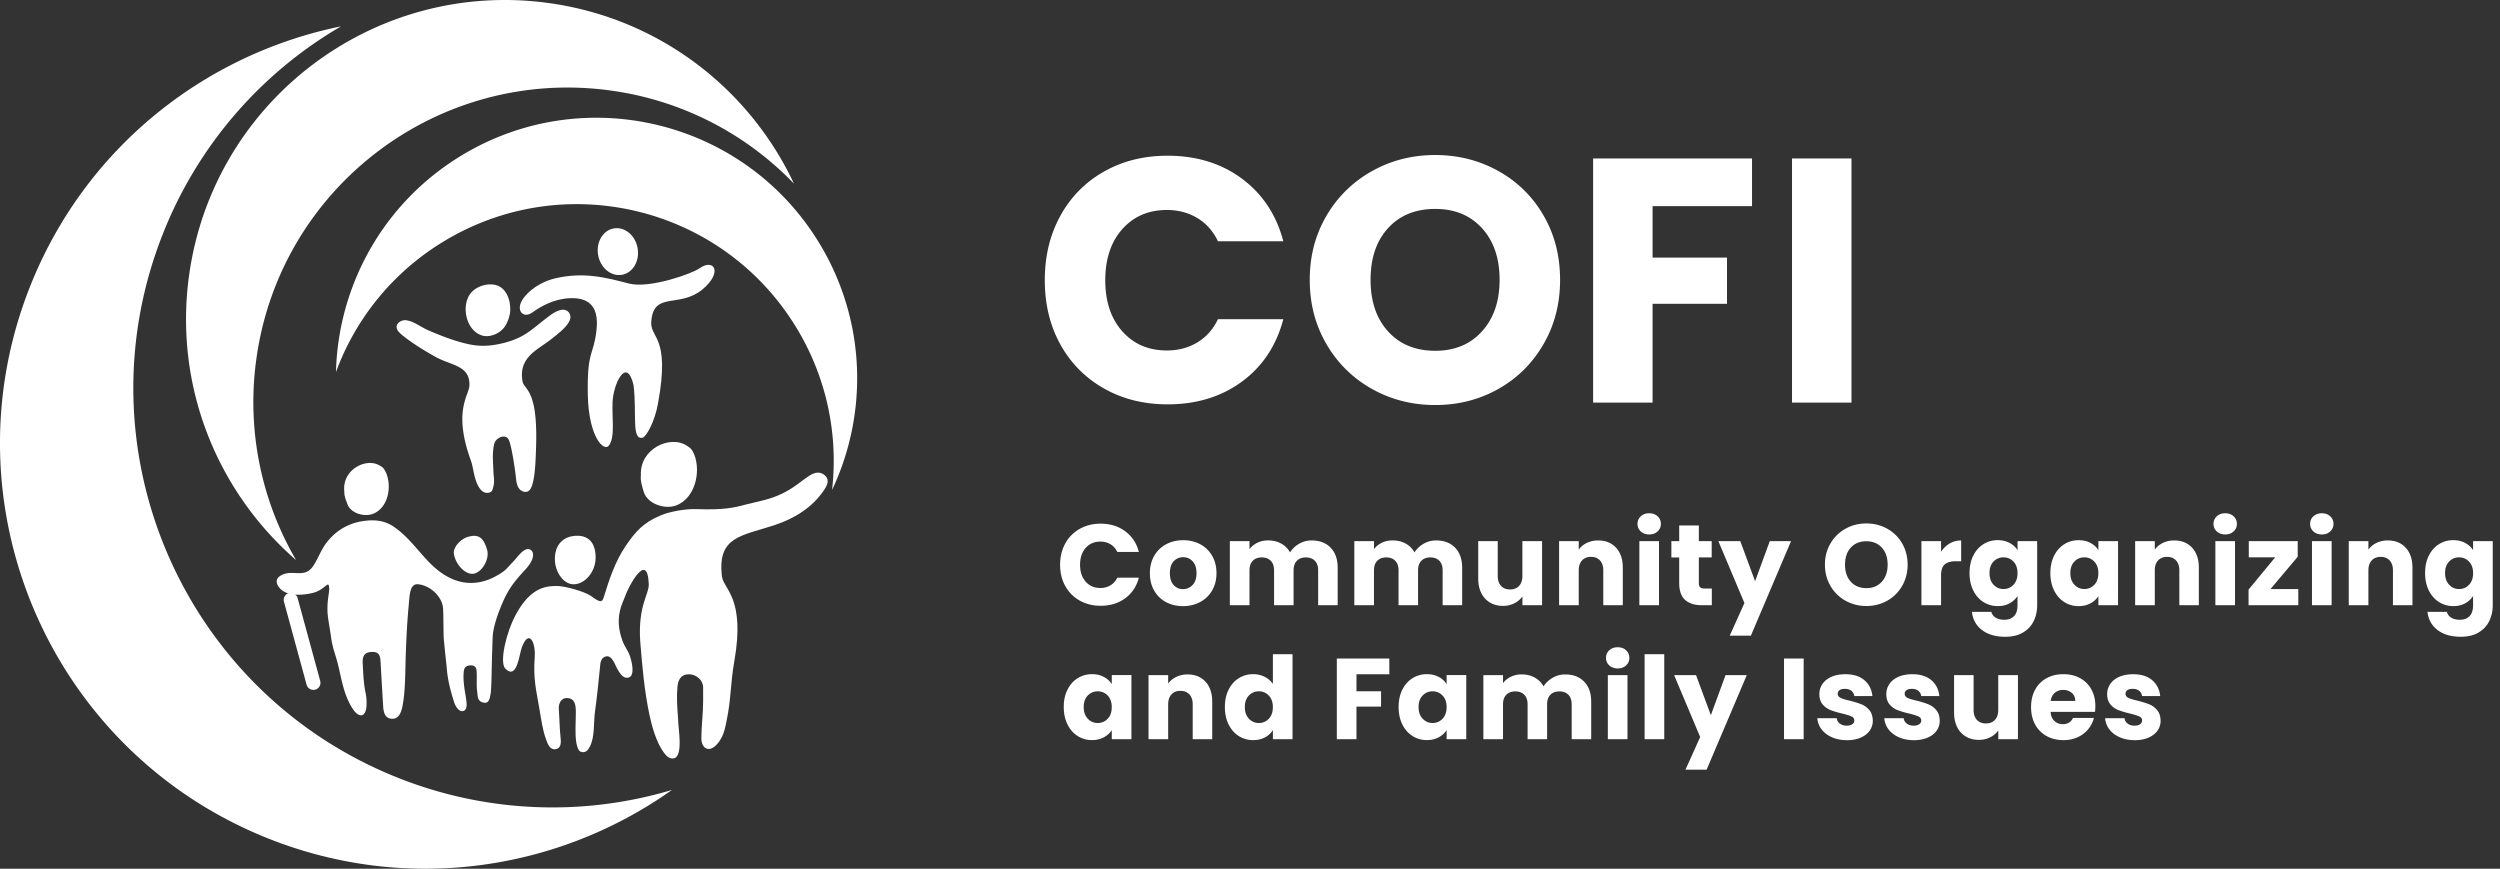 <svg id="a" xmlns="http://www.w3.org/2000/svg" width="259" height="90"><rect width="100%" height="100%" fill="#333333" stroke="none"/><defs><style>.b{fill:#fff}</style></defs><path class="b" d="M109.861 22.345a11.59 11.59 0 014.521-4.574c1.932-1.093 4.125-1.639 6.575-1.639 3.001 0 5.572.793 7.709 2.379 2.137 1.586 3.567 3.747 4.286 6.485h-6.772c-.505-1.056-1.22-1.861-2.144-2.413s-1.976-.829-3.152-.829c-1.898 0-3.435.661-4.611 1.981-1.176 1.322-1.766 3.086-1.766 5.296s.588 3.974 1.766 5.296c1.176 1.322 2.713 1.981 4.611 1.981 1.176 0 2.227-.276 3.152-.829.925-.551 1.639-1.356 2.144-2.413h6.772c-.72 2.737-2.149 4.894-4.286 6.465-2.137 1.574-4.706 2.359-7.709 2.359-2.449 0-4.64-.546-6.575-1.639a11.619 11.619 0 01-4.521-4.557c-1.081-1.944-1.62-4.167-1.62-6.665-.002-2.496.539-4.723 1.62-6.682zm43.677 11.979c1.212-1.344 1.82-3.123 1.82-5.331 0-2.232-.608-4.016-1.82-5.35-1.213-1.332-2.828-1.998-4.845-1.998-2.042 0-3.669.661-4.882 1.981-1.212 1.32-1.82 3.111-1.82 5.367 0 2.232.605 4.016 1.82 5.35 1.213 1.332 2.84 1.998 4.882 1.998 2.018 0 3.633-.671 4.845-2.018zm-11.383 5.98a12.376 12.376 0 01-4.718-4.628c-1.166-1.981-1.747-4.208-1.747-6.682s.583-4.694 1.747-6.665a12.424 12.424 0 014.718-4.611c1.981-1.105 4.162-1.657 6.538-1.657s4.557.554 6.538 1.657a12.183 12.183 0 014.684 4.611c1.139 1.969 1.71 4.191 1.71 6.665s-.576 4.701-1.73 6.682c-1.152 1.981-2.713 3.525-4.684 4.628-1.969 1.105-4.143 1.657-6.521 1.657s-4.552-.551-6.536-1.657zm39.356-23.885v4.936h-10.303v5.33h7.709v4.792h-7.709v10.232h-6.16v-25.29h16.463zm4.142 0h6.16v25.289h-6.16zm-75.292 39.886a3.811 3.811 0 011.493-1.51c.639-.361 1.361-.542 2.171-.542.99 0 1.84.261 2.547.786.705.525 1.178 1.237 1.415 2.142h-2.237a1.81 1.81 0 00-.708-.798A1.981 1.981 0 00114 56.11c-.627 0-1.134.22-1.522.654-.388.437-.583 1.02-.583 1.749s.195 1.313.583 1.749c.388.437.895.654 1.522.654.388 0 .734-.09 1.042-.273a1.81 1.81 0 00.708-.798h2.237c-.237.905-.71 1.615-1.415 2.135-.705.52-1.554.778-2.547.778-.81 0-1.532-.181-2.171-.542a3.838 3.838 0 01-1.493-1.505c-.356-.642-.534-1.376-.534-2.201s.178-1.559.534-2.205zm13.189 4.301c.273-.285.41-.693.41-1.225s-.134-.939-.398-1.225a1.29 1.29 0 00-.981-.429c-.398 0-.727.142-.988.422-.261.281-.393.693-.393 1.232 0 .532.129.939.386 1.225.259.285.581.429.968.429.39 0 .722-.144.995-.429zm-2.75 1.774a3.038 3.038 0 01-1.225-1.191c-.298-.515-.446-1.117-.446-1.808 0-.683.151-1.283.451-1.803.303-.52.715-.917 1.237-1.195.525-.278 1.11-.417 1.761-.417s1.237.139 1.761.417c.525.278.937.676 1.237 1.195.303.52.451 1.12.451 1.803s-.154 1.283-.459 1.803c-.305.52-.722.917-1.249 1.195-.527.278-1.117.417-1.766.417s-1.234-.141-1.754-.417zm17.051-5.641c.488.5.732 1.193.732 2.081v3.879h-2.022v-3.606c0-.429-.112-.759-.339-.993-.227-.234-.537-.351-.934-.351s-.707.117-.934.351c-.227.234-.339.566-.339.993v3.606h-2.022v-3.606c0-.429-.112-.759-.339-.993-.227-.234-.537-.351-.934-.351s-.708.117-.934.351c-.227.234-.339.566-.339.993v3.606h-2.035v-6.638h2.035v.832c.207-.278.476-.498.81-.661a2.54 2.54 0 011.13-.244c.5 0 .947.107 1.339.322.393.215.7.52.922.917.229-.366.544-.661.939-.893a2.546 2.546 0 011.298-.344c.825 0 1.481.249 1.969.749zm12.896 0c.488.5.732 1.193.732 2.081v3.879h-2.022v-3.606c0-.429-.112-.759-.339-.993-.227-.234-.537-.351-.934-.351s-.707.117-.934.351c-.227.234-.339.566-.339.993v3.606h-2.022v-3.606c0-.429-.112-.759-.339-.993-.227-.234-.537-.351-.934-.351s-.707.117-.934.351c-.227.234-.339.566-.339.993v3.606h-2.035v-6.638h2.035v.832c.207-.278.476-.498.81-.661a2.54 2.54 0 011.129-.244c.5 0 .947.107 1.339.322.393.215.7.52.922.917.229-.366.544-.661.939-.893a2.546 2.546 0 011.298-.344c.825 0 1.481.249 1.969.749zm9.012-.678v6.638h-2.035v-.905a2.237 2.237 0 01-.839.707 2.569 2.569 0 01-1.171.268c-.507 0-.956-.112-1.344-.339a2.308 2.308 0 01-.905-.981c-.215-.429-.322-.932-.322-1.51V56.06h2.022v3.606c0 .444.115.788.344 1.034.229.246.539.368.927.368.395 0 .71-.122.939-.368s.344-.59.344-1.034V56.06h2.04zm7.668.685c.464.505.695 1.195.695 2.076v3.877H166.1v-3.606c0-.444-.115-.788-.344-1.034-.229-.246-.539-.368-.927-.368s-.698.124-.927.368c-.229.246-.344.59-.344 1.034v3.606h-2.035v-6.638h2.035v.881c.207-.293.483-.525.832-.695a2.643 2.643 0 011.178-.256c.776 0 1.395.251 1.859.756zm4.445-.685v6.638h-2.035v-6.638h2.035zm-1.886-1.005a1.019 1.019 0 01-.339-.778c0-.317.112-.581.339-.79.227-.21.517-.315.876-.315.349 0 .637.105.864.315.227.21.339.473.339.79 0 .31-.112.568-.339.778-.227.21-.515.315-.864.315-.359 0-.649-.105-.876-.315zm7.358 5.918v1.725h-1.034c-.737 0-1.313-.181-1.725-.542-.412-.361-.62-.949-.62-1.766v-2.642h-.81v-1.691h.81v-1.617H176v1.617h1.332v1.691H176v2.664c0 .198.046.342.141.429.095.088.254.132.476.132h.727zm8.209-4.913l-4.164 9.793H179.2l1.523-3.379-2.701-6.414h2.271l1.535 4.152 1.522-4.152h2.203zm9.405 4.201c.4-.444.6-1.032.6-1.761 0-.737-.2-1.327-.6-1.766-.4-.439-.934-.661-1.6-.661-.673 0-1.212.217-1.613.654-.4.437-.6 1.027-.6 1.774 0 .737.2 1.327.6 1.766.4.439.937.661 1.613.661.666 0 1.2-.222 1.6-.666zm-3.76 1.974a4.082 4.082 0 01-1.559-1.53c-.385-.654-.576-1.391-.576-2.208s.193-1.552.576-2.201a4.09 4.09 0 011.559-1.522c.654-.366 1.374-.546 2.159-.546s1.505.183 2.159.546a4.018 4.018 0 011.547 1.522c.376.651.566 1.383.566 2.201s-.19 1.552-.571 2.208a4.066 4.066 0 01-1.547 1.53c-.651.366-1.369.546-2.154.546s-1.505-.181-2.159-.546zm10.786-5.931c.356-.21.754-.315 1.191-.315v2.154h-.559c-.507 0-.888.11-1.142.327-.254.217-.381.6-.381 1.149v3.079h-2.035v-6.638h2.035v1.105c.237-.364.532-.651.891-.861zm6.609 1.874c-.281-.293-.625-.439-1.03-.439s-.749.144-1.03.434c-.281.29-.422.688-.422 1.195s.142.91.422 1.208c.281.298.625.446 1.03.446s.747-.146 1.03-.439c.281-.293.422-.693.422-1.203s-.141-.91-.422-1.203zm-.393-1.927c.354.19.625.439.815.749v-.939h2.035v6.626c0 .61-.122 1.164-.363 1.659-.242.495-.61.89-1.108 1.183-.495.293-1.112.439-1.849.439-.983 0-1.781-.232-2.391-.695-.61-.464-.959-1.093-1.047-1.886h2.01a.962.962 0 00.451.6c.237.146.532.22.881.22.42 0 .756-.122 1.005-.364.249-.242.376-.629.376-1.159v-.939c-.198.31-.471.561-.82.756-.349.195-.756.29-1.225.29a2.73 2.73 0 01-1.488-.422c-.444-.281-.795-.683-1.054-1.203s-.385-1.12-.385-1.803.129-1.281.385-1.796c.259-.515.608-.912 1.054-1.191a2.744 2.744 0 011.488-.417c.466.005.876.1 1.23.29zm8.768 1.927c-.281-.293-.624-.439-1.03-.439s-.749.144-1.03.434c-.281.29-.422.688-.422 1.195s.141.91.422 1.208c.281.298.625.446 1.03.446s.747-.146 1.03-.439c.281-.293.422-.693.422-1.203s-.142-.91-.422-1.203zm-4.164-.607c.259-.515.61-.912 1.054-1.191s.939-.417 1.488-.417c.468 0 .878.095 1.232.285.354.19.625.439.815.749v-.939h2.035V62.7h-2.035v-.939c-.198.31-.473.559-.827.749-.354.19-.764.285-1.232.285a2.707 2.707 0 01-1.476-.422c-.444-.281-.795-.683-1.054-1.203s-.385-1.12-.385-1.803.127-1.278.385-1.796zm14.301-.826c.463.505.695 1.195.695 2.076v3.877h-2.022v-3.606c0-.444-.115-.788-.344-1.034-.229-.246-.539-.368-.927-.368s-.698.124-.927.368c-.229.246-.344.59-.344 1.034v3.606h-2.035v-6.638h2.035v.881c.207-.293.483-.525.832-.695a2.643 2.643 0 011.178-.256c.773 0 1.395.251 1.859.756zm4.442-.685v6.638h-2.035v-6.638h2.035zm-1.886-1.005a1.019 1.019 0 01-.339-.778c0-.317.112-.581.339-.79.227-.21.517-.315.876-.315.349 0 .637.105.864.315.227.21.339.473.339.79 0 .31-.112.568-.339.778-.227.21-.515.315-.864.315-.356 0-.649-.105-.876-.315zm5.563 5.967h2.879v1.676h-5.153v-1.617l2.759-3.343h-2.737v-1.678h5.07v1.617l-2.818 3.345zm6.331-4.962v6.638h-2.035v-6.638h2.035zm-1.886-1.005a1.019 1.019 0 01-.339-.778c0-.317.112-.581.339-.79.227-.21.517-.315.876-.315.349 0 .637.105.864.315.227.21.339.473.339.79 0 .31-.112.568-.339.778-.227.21-.515.315-.864.315-.359 0-.651-.105-.876-.315zm9.566 1.69c.463.505.695 1.195.695 2.076v3.877h-2.022v-3.606c0-.444-.115-.788-.344-1.034-.229-.246-.539-.368-.927-.368s-.698.124-.927.368c-.229.246-.344.59-.344 1.034v3.606h-2.035v-6.638h2.035v.881c.207-.293.483-.525.832-.695a2.643 2.643 0 011.178-.256c.773 0 1.395.251 1.859.756zm6.555 1.433c-.281-.293-.625-.439-1.03-.439s-.749.144-1.03.434c-.281.29-.422.688-.422 1.195s.141.91.422 1.208c.281.298.625.446 1.03.446s.747-.146 1.03-.439c.281-.293.422-.693.422-1.203s-.142-.91-.422-1.203zm-.393-1.927c.354.19.624.439.815.749v-.939h2.035v6.626a3.73 3.73 0 01-.364 1.659c-.242.495-.61.89-1.108 1.183-.495.293-1.112.439-1.849.439-.983 0-1.781-.232-2.391-.695-.61-.464-.959-1.093-1.047-1.886h2.01a.962.962 0 00.451.6c.237.146.532.22.881.22.42 0 .756-.122 1.005-.364.249-.242.376-.629.376-1.159v-.939c-.198.31-.471.561-.82.756-.349.195-.756.29-1.225.29a2.73 2.73 0 01-1.488-.422c-.444-.281-.795-.683-1.054-1.203s-.385-1.12-.385-1.803.129-1.281.385-1.796c.259-.515.608-.912 1.054-1.191a2.744 2.744 0 011.488-.417c.466.005.876.1 1.23.29zM114.755 72.06c-.281-.293-.625-.439-1.03-.439s-.749.144-1.03.434c-.281.29-.422.688-.422 1.195s.142.91.422 1.208c.281.298.625.446 1.03.446s.747-.146 1.03-.439c.281-.293.422-.693.422-1.203s-.141-.91-.422-1.203zm-4.164-.607c.259-.515.607-.912 1.054-1.191a2.744 2.744 0 011.488-.417c.468 0 .878.095 1.232.285.354.19.625.439.815.749v-.939h2.035v6.638h-2.035v-.939c-.198.31-.473.559-.827.749-.354.19-.764.285-1.232.285a2.707 2.707 0 01-1.476-.422c-.444-.281-.795-.683-1.054-1.203s-.386-1.12-.386-1.803c-.002-.678.127-1.278.386-1.793zm14.301-.827c.463.505.695 1.195.695 2.076v3.879h-2.022v-3.606c0-.444-.115-.788-.344-1.034-.229-.246-.539-.368-.927-.368s-.698.124-.927.368c-.229.246-.344.59-.344 1.034v3.606h-2.035v-6.638h2.035v.881c.207-.293.483-.525.832-.695a2.643 2.643 0 011.178-.256c.773-.002 1.395.251 1.859.754zm6.555 1.434c-.281-.293-.625-.439-1.03-.439s-.749.144-1.03.434c-.281.29-.422.688-.422 1.195s.142.91.422 1.208c.281.298.625.446 1.03.446s.747-.146 1.03-.439c.281-.293.422-.693.422-1.203s-.141-.91-.422-1.203zm-4.164-.607c.259-.515.607-.912 1.054-1.191a2.744 2.744 0 011.488-.417 2.6 2.6 0 011.195.273c.361.183.644.429.851.737v-3.081h2.035v8.805h-2.035v-.949c-.19.317-.461.571-.815.761-.354.19-.764.285-1.232.285a2.73 2.73 0 01-1.488-.422c-.444-.281-.795-.683-1.054-1.203s-.385-1.12-.385-1.803.127-1.281.385-1.796zm16.65-3.226v1.63h-3.403v1.761h2.547v1.584h-2.547v3.379h-2.035v-8.354h5.438zm5.513 3.833c-.281-.293-.625-.439-1.03-.439s-.749.144-1.03.434c-.281.29-.422.688-.422 1.195s.141.91.422 1.208c.281.298.625.446 1.03.446s.747-.146 1.03-.439c.281-.293.422-.693.422-1.203s-.139-.91-.422-1.203zm-4.164-.607c.259-.515.61-.912 1.054-1.191a2.744 2.744 0 011.488-.417c.468 0 .878.095 1.232.285.354.19.625.439.815.749v-.939h2.035v6.638h-2.035v-.939c-.198.31-.473.559-.827.749-.354.19-.764.285-1.232.285a2.707 2.707 0 01-1.476-.422c-.444-.281-.795-.683-1.054-1.203s-.385-1.12-.385-1.803c0-.678.129-1.278.385-1.793zm18.834-.832c.488.5.732 1.193.732 2.081v3.879h-2.022v-3.606c0-.429-.112-.759-.339-.993-.227-.234-.537-.351-.934-.351s-.707.117-.934.351c-.227.234-.339.566-.339.993v3.606h-2.022v-3.606c0-.429-.112-.759-.339-.993-.227-.234-.537-.351-.934-.351s-.707.117-.934.351c-.227.234-.339.566-.339.993v3.606h-2.035v-6.638h2.035v.832c.207-.278.476-.498.81-.661a2.54 2.54 0 011.13-.244c.5 0 .947.107 1.339.322.393.215.7.52.922.917.229-.366.544-.661.939-.893a2.546 2.546 0 011.298-.344c.825-.002 1.481.249 1.969.749zm4.491-.679v6.638h-2.035v-6.638h2.035zm-1.886-1.005a1.019 1.019 0 01-.339-.778c0-.317.112-.581.339-.79.227-.21.517-.315.876-.315.349 0 .637.105.864.315s.339.473.339.79c0 .31-.112.568-.339.778s-.515.315-.864.315c-.356 0-.649-.105-.876-.315zm3.66-1.161h2.035v8.805h-2.035zm10.588 2.166l-4.164 9.793h-2.189l1.522-3.379-2.7-6.414h2.271l1.535 4.153 1.522-4.153h2.203zm3.855-1.715h2.035v8.353h-2.035zm4.962 8.151c-.451-.198-.81-.471-1.071-.815a2.148 2.148 0 01-.439-1.159h2.01a.776.776 0 00.322.559c.19.144.424.215.703.215.254 0 .449-.049.588-.149a.453.453 0 00.207-.385c0-.19-.1-.332-.298-.422-.198-.09-.52-.193-.964-.303a8.787 8.787 0 01-1.191-.351 2.082 2.082 0 01-.822-.583c-.229-.266-.344-.625-.344-1.076 0-.381.105-.727.315-1.042.21-.312.52-.561.927-.744.407-.183.895-.273 1.456-.273.832 0 1.488.207 1.969.62s.756.959.827 1.642h-1.878a.814.814 0 00-.303-.546c-.171-.134-.395-.202-.673-.202-.237 0-.42.046-.546.137a.437.437 0 00-.19.376c0 .19.102.334.302.429.202.095.517.19.947.285.493.127.893.251 1.203.376.31.122.581.322.815.595.234.273.354.642.364 1.1 0 .388-.11.737-.327 1.042s-.532.546-.939.72c-.407.173-.883.261-1.422.261-.581-.007-1.095-.107-1.547-.305zm6.936 0c-.451-.198-.81-.471-1.071-.815a2.148 2.148 0 01-.439-1.159h2.01a.776.776 0 00.322.559c.19.144.425.215.703.215.254 0 .449-.049.588-.149a.453.453 0 00.207-.385c0-.19-.1-.332-.298-.422-.198-.09-.52-.193-.964-.303a8.787 8.787 0 01-1.191-.351 2.063 2.063 0 01-.822-.583c-.229-.266-.344-.625-.344-1.076 0-.381.105-.727.315-1.042.21-.312.52-.561.927-.744.407-.183.895-.273 1.456-.273.832 0 1.488.207 1.969.62s.756.959.827 1.642h-1.878a.814.814 0 00-.303-.546c-.171-.134-.395-.202-.673-.202-.237 0-.42.046-.547.137a.437.437 0 00-.19.376c0 .19.102.334.302.429.202.095.517.19.947.285.493.127.893.251 1.203.376.31.122.581.322.815.595.234.273.354.642.363 1.1 0 .388-.11.737-.327 1.042s-.532.546-.939.72c-.407.173-.883.261-1.422.261-.578-.007-1.095-.107-1.547-.305zm12.337-6.436v6.638h-2.035v-.905a2.237 2.237 0 01-.839.707 2.569 2.569 0 01-1.171.268c-.507 0-.956-.112-1.344-.339a2.308 2.308 0 01-.905-.981c-.215-.429-.322-.932-.322-1.51v-3.879h2.022v3.606c0 .444.115.788.344 1.034.229.246.539.368.927.368.395 0 .71-.122.939-.368.229-.246.344-.59.344-1.034v-3.606h2.039zm5.938 2.677c0-.349-.12-.627-.356-.832-.237-.205-.534-.31-.893-.31-.342 0-.629.1-.864.298-.234.198-.378.481-.434.844h2.547zm2.047 1.13h-4.604c.032.412.163.727.398.947.234.217.522.327.864.327.507 0 .861-.215 1.059-.642h2.166a2.981 2.981 0 01-1.688 1.998 3.508 3.508 0 01-1.464.298c-.651 0-1.23-.139-1.737-.417s-.905-.673-1.191-1.191c-.285-.515-.429-1.117-.429-1.808s.141-1.293.422-1.808a2.937 2.937 0 011.183-1.191c.507-.278 1.09-.417 1.749-.417.642 0 1.213.134 1.713.405s.891.654 1.171 1.154c.281.5.422 1.083.422 1.749 0 .19-.012.39-.034.595zm2.557 2.629c-.451-.198-.81-.471-1.071-.815a2.148 2.148 0 01-.439-1.159h2.01a.776.776 0 00.322.559c.19.144.425.215.703.215.254 0 .449-.049.588-.149a.453.453 0 00.207-.385c0-.19-.1-.332-.298-.422-.198-.09-.52-.193-.964-.303a8.787 8.787 0 01-1.191-.351 2.082 2.082 0 01-.822-.583c-.229-.266-.344-.625-.344-1.076 0-.381.105-.727.315-1.042.21-.312.52-.561.927-.744.407-.183.895-.273 1.456-.273.832 0 1.488.207 1.969.62s.756.959.827 1.642h-1.878a.814.814 0 00-.303-.546c-.171-.134-.395-.202-.673-.202-.237 0-.42.046-.546.137a.437.437 0 00-.19.376c0 .19.103.334.303.429.202.095.517.19.947.285.493.127.893.251 1.203.376.31.122.581.322.815.595.234.273.354.642.364 1.1 0 .388-.11.737-.327 1.042-.217.305-.532.546-.939.72-.407.173-.883.261-1.422.261-.578-.007-1.095-.107-1.547-.305zM41.197 80.565C18.914 71.701 8.035 46.451 16.899 24.168A43.23 43.23 0 0135.328 2.731C21.246 5.597 8.841 15.285 3.132 29.635c-8.995 22.615 2.047 48.239 24.66 57.234 14.413 5.733 30.049 3.325 41.823-5.031a43.232 43.232 0 01-28.417-1.273z"/><path class="b" d="M26.572 37.093c2.51-17.809 18.985-30.212 36.795-27.7a32.43 32.43 0 0118.888 9.632C77.672 9.271 68.414 1.945 56.943.328 38.87-2.219 22.151 10.367 19.602 28.439c-1.625 11.52 2.901 22.489 11.076 29.588a32.428 32.428 0 01-4.106-20.935z"/><path class="b" d="M45.864 25.075c12.528-7.678 28.907-3.747 36.585 8.78a26.487 26.487 0 013.752 16.909c3.762-7.961 3.564-17.602-1.381-25.67-7.792-12.713-24.416-16.704-37.129-8.912-8.102 4.967-12.662 13.52-12.884 22.362a26.472 26.472 0 0111.056-13.469z"/><ellipse class="b" cx="64.012" cy="26.066" rx="2.076" ry="2.44" transform="rotate(-10.107 64.013 26.067)"/><path class="b" d="M57.416 28.861c2.986-.727 5.318-.122 7.756.517 2.149.544 6.594-1.051 7.295-1.583 1.53-1.069 2.442.425.293 2.201-2.33 1.922-4.962.217-5.27 3.128-.293 2.03 2.032 1.378.671 8.722-.349 1.883-1.137 3.22-1.52 3.479-1.276.393-.632-2.452-1.008-5.44-.725-3.035-2.115-.066-2.174 1.813-.059 1.898.268 3.584-.373 4.457-.51.693-2.105-.873-2.188-5.24-.09-4.706.593-3.979.9-6.714.31-2.762-1.103-3.372-2.752-3.308-1.649.061-3.032.854-3.891 1.476-.986.712-1.832-.273-.903-1.503s2.369-1.808 3.164-2.003zm8.98 20.413c-.149-2.798 2.996-4.174 4.667-3.157.278.168.537.339.688.61.956 1.715.429 4.838-1.705 5.638-1.205.451-2.996-.188-3.357-1.42-.163-.554-.364-1.137-.293-1.671zm-4.691 8.529c-.015 1.447-1.115 2.749-2.305 2.73-1.02-.017-1.925-1.271-1.915-2.654.01-1.491.925-2.403 2.384-2.374 1.198.022 1.852.842 1.837 2.298z"/><path class="b" d="M70.246 74.395c.005.698.154 1.522.166 2.43.007.529-.02 1.598-.578 1.732-.498.12-.832-.278-1.1-.647-.72-.981-1.195-2.645-1.439-3.791-.542-2.552-.766-5.148-.973-7.748-.227-3.647.927-4.811.89-5.84-.124-3.596-2.154.373-2.413 1.152-.244.732-1.22 2.196-.324 4.669.268.739.568.961.812 1.693.129.39.542 1.898-.129 2.137-.847.303-1.371-1.315-1.578-1.637-.19-.298-.42-.637-.81-.539-.344.088-.534.395-.576.79-.171 1.661-.329 3.328-.559 4.982-.146 1.064-.007 2.523-.498 3.518-.176.354-.429.778-.981.581-.212-.076-.376-.503-.446-.92-.171-1.012-.037-2.323-.054-3.303-.012-.634-.107-1.278-.842-1.334-.742-.056-.964.639-.92 1.183.071.888.071 1.844.171 2.808.051.495.141 1.198-.503 1.303-.603.1-.817-.539-1-1.044-.351-.971-.478-1.949-.644-2.928-.385-2.286-.683-3.242-.522-5.587.107-1.537-.605-2.935-1.337-.983-.271.722-.488 3.415-1.708 2.196-.622-.622.066-3.701 1.093-5.604 1.591-2.954 3.298-2.954 4.274-2.954.859 0 2.842.593 3.415.976.732.488 1.193.917 1.395.251.571-1.857 1.2-3.772 2.291-5.375 1.049-1.542 1.839-2.413 3.633-3.172.988-.417 2.652-.681 3.628-.647 2.998.107 3.945-.139 5.394-.525 1.4-.373 2.967-.5 4.982-1.932.498-.354.929-.707 1.425-1.022.583-.373 1.137-.429 1.6.007.512.478.188 1.064-.122 1.522-1.21 1.783-3.03 2.915-5.079 3.596-3.452 1.149-5.992 1.156-5.484 5.34.159 1.31 2.44 2.196 1.278 8.78-.417 2.371-.31 3.759-.79 6.121-.132.642-.244 1.22-.488 1.708-.205.41-.732 1.22-1.332 1.254-.532.032-.808-.532-.805-1.093.007-1.361.185-2.571.185-3.82v-1.464c0-.727-.681-1.356-1.471-1.361-.822-.005-1.12.566-1.191 1.298-.093 1.012-.034 2.022.063 3.242z"/><path class="b" d="M45.972 66.188c-.051-1.61-.017-2.083-.068-3.125-.059-1.166-1.222-2.371-2.562-2.532-.922-.112-.905 1.212-1.003 2.227-.161 1.688-.242 3.389-.303 5.084-.059 1.574-.02 3.891-.366 5.433-.12.534-.349 1.222-1.066 1.188-.725-.034-.866-.654-.908-1.281a595.284 595.284 0 01-.266-4.584c-.032-.581-.105-1.071-.849-1.059-.742.012-1.051.317-1.005 1.164.056 1.027.083 2.061.298 3.074.098.464.122.927.09 1.408-.027.42-.181.859-.485.912-.344.059-.681-.278-.917-.634-.866-1.298-1.125-2.798-1.461-4.269-.344-1.503-.62-1.82-.827-3.345-.073-.549-.32-1.861-.342-2.42-.063-1.617.303-2.176.127-2.784-.093-.322-.468.361-1.359.693-.461.173-2.657.661-3.633-.315-.556-.556-.478-1.051-.11-1.313 1.237-.876 2.549.337 3.489-1.071.512-.771.798-1.647 1.374-2.403.964-1.264 2.249-2.008 3.72-2.24 1.093-.171 2.225-.154 3.33.622 1.478 1.037 2.449 2.486 3.677 3.72 1.439 1.449 3.137 2.332 5.111 1.974.812-.149 1.417-.422 2.169-.886.654-.405.781-.676 1.269-1.164s1.142-1.544 1.752-1.356c.444.137.688.869-.378 2.049-.925 1.025-1.664 1.783-2.366 3.396-.488 1.122-1.027 2.584-1.066 3.681-.066 1.827-.085 2.818-.129 4.648-.002.081-.046.998-.061 1.073-.102.566-.156 1.164-.759 1.039-.649-.137-.588-.683-.649-1.112-.098-.688-.015-1.422-.061-2.118-.029-.434-.19-.656-.673-.627-.446.027-.62.232-.661.656-.183 1.849.717 3.659.044 4.03-.459.251-.881-.376-1.032-.851-.478-1.491-.7-2.535-.776-3.62-.11-.986-.21-1.974-.307-2.964z"/><path class="b" d="M48.631 55.58c1.127-.288 1.52.368 1.822 1.337.307.981-.495 2.347-1.364 2.515-.829.161-1.913-.929-2.069-2.088-.09-.664.761-1.596 1.61-1.764zm-12.957-4.647c-.271-2.218 2.154-3.486 3.54-2.769.229.12.444.239.581.446.856 1.313.607 3.825-1.047 4.579-.934.424-2.393.015-2.749-.947-.159-.429-.351-.881-.324-1.31zM32.649 71.45a.734.734 0 01-.89-.529l-2.344-8.595c-.1-.39.139-.79.529-.89.39-.1.79.139.89.529l2.344 8.595c.1.39-.139.79-.529.89zm9.471-38.263c.766.098 1.447.693 2.303 1.056 1.408.598 2.823 1.159 4.333 1.456 1.2.237 2.357.117 3.533-.195 2.066-.546 2.718-1.32 4.362-2.576.398-.303.788-.612 1.283-.771.398-.127.756-.093.998.217.239.307.193.686-.017 1.03-.332.549-.934 1.059-1.9 1.805-1.378 1.066-3.328 1.837-2.876 4.308.171.939 1.635.695 1.391 7.038-.046 1.22-.095 3.472-.629 4.179-.222.293-.632.295-.954.049-.346-.263-.442-.754-.488-1.22-.09-.895-.488-3.659-.812-4.108-.366-.505-1.293-.088-1.442.52-.232.944-.12 1.852-.09 2.815.017.556.139 1.012.015 1.537-.107.454-.149.668-.534.725-.395.059-.688-.151-.912-.478-.593-.859-.612-2.064-.898-2.852-1.891-5.196-.176-6.748-.151-7.817.044-2.047-1.842-2.013-3.498-2.923-1.525-.837-3.384-2.061-3.864-2.652-.171-.21-.242-.439-.127-.703.124-.285.593-.522.978-.442z"/><path class="b" d="M52.859 32.214c.049-1.313-.505-2.34-1.339-2.635-.954-.337-2.305.081-2.879.969-.829 1.283-.344 3.706 1.315 4.213.788.242 1.927-.217 2.41-1.034a3.651 3.651 0 00.493-1.513z"/></svg>